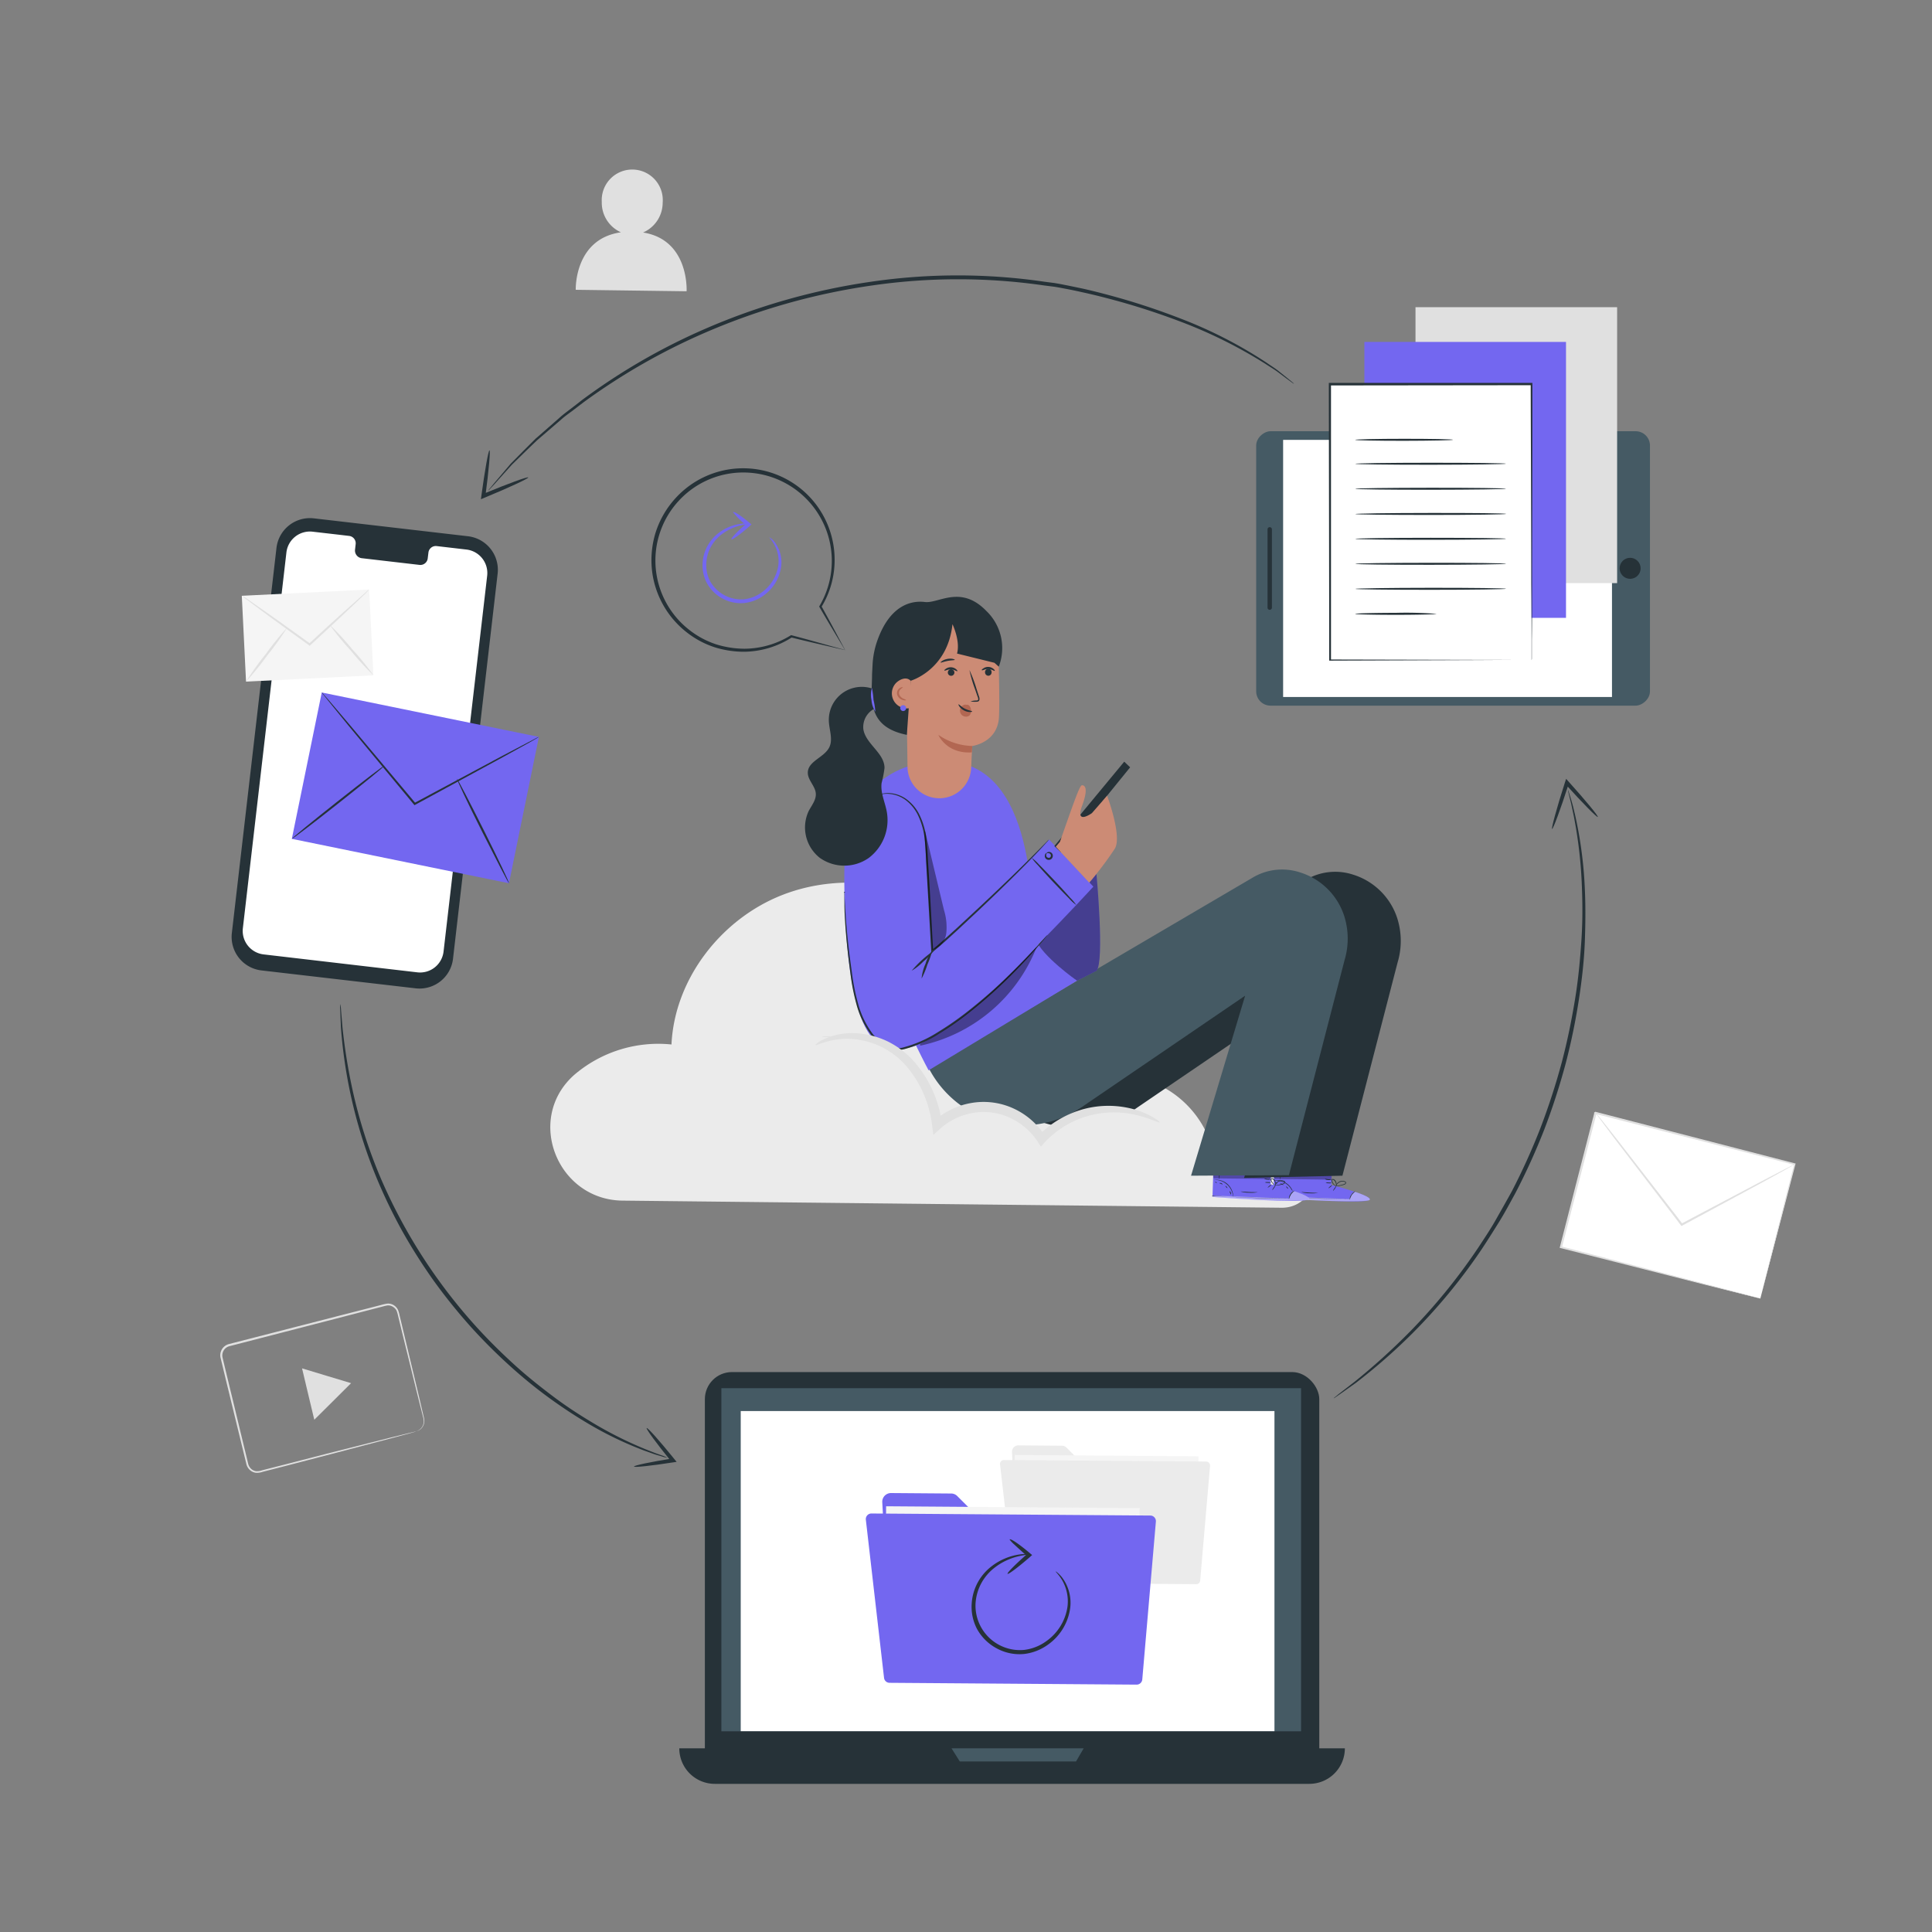 <svg xmlns="http://www.w3.org/2000/svg" viewBox="0 0 500 500"><rect x="0" y="0" width="500" height="500" fill="#808080" stroke="none"/><g id="freepik--background-complete--inject-36"><rect x="416.26" y="285.35" width="35.94" height="53.33" transform="translate(23.79 654.72) rotate(-75.56)" style="fill:#fff"></rect><path d="M455.57,336.07s0-.23.14-.65l.46-1.86,1.75-7c1.54-6.06,3.73-14.75,6.41-25.32l.15.25-51.65-13.24.31-.19h0v.13l0,.15-.08.29-.15.58-.29,1.15-.6,2.31q-.58,2.3-1.17,4.56-1.17,4.52-2.3,8.9c-1.5,5.82-3,11.42-4.32,16.72l-.17-.29,37.13,9.68L451.75,335l2.83.76.73.2.26.08-.24-.05-.71-.17-2.8-.69-10.61-2.66L403.87,323l-.23-.06.06-.23c1.36-5.3,2.79-10.9,4.29-16.73q1.13-4.37,2.29-8.9c.38-1.51.78-3,1.17-4.56.2-.77.39-1.54.59-2.31l.3-1.15.15-.58.07-.29,0-.15,0-.07v-.06h0l.32-.19,51.62,13.35.21.05-.06.2c-2.77,10.61-5.05,19.31-6.65,25.4l-1.84,7c-.21.78-.38,1.38-.49,1.81Z" style="fill:#e0e0e0"></path><path d="M464.53,301.26a2.64,2.64,0,0,1-.56.36l-1.67.95L456.09,306l-20.74,11.19-.19.1-.14-.17-1-1.33-15-19.6c-1.88-2.48-3.41-4.51-4.5-6-.5-.68-.9-1.23-1.21-1.64a4,4,0,0,1-.39-.6,4.89,4.89,0,0,1,.48.53c.32.41.75.93,1.28,1.58l4.63,5.88,15.13,19.5,1,1.33-.33-.07,20.81-11,6.28-3.27,1.72-.87A3.93,3.93,0,0,1,464.53,301.26Z" style="fill:#e0e0e0"></path><path d="M107.75,370.42a3,3,0,0,0,1.29-.87,2.75,2.75,0,0,0,.63-1.74,4.53,4.53,0,0,0-.21-1.19c-.1-.43-.22-.89-.34-1.37-1-3.88-2.34-9.46-4.05-16.34-.42-1.72-.87-3.53-1.33-5.42l-.7-2.88a9.81,9.81,0,0,0-.41-1.42,2.57,2.57,0,0,0-.95-1,2.4,2.4,0,0,0-1.38-.35,14.52,14.52,0,0,0-1.53.36l-3.18.82-6.65,1.73-29.6,7.65a2.48,2.48,0,0,0-1.77,2.82c.31,1.29.61,2.58.92,3.86q.93,3.85,1.84,7.58c1.2,5,2.35,9.77,3.46,14.34l.41,1.7a2.59,2.59,0,0,0,.74,1.38,2.33,2.33,0,0,0,1.37.66,4.21,4.21,0,0,0,1.57-.24l6.28-1.6L85.42,376l16.33-4.12,4.44-1.09,1.16-.27.4-.08-.39.13-1.14.32-4.42,1.19-16.28,4.28-11.25,2.93L68,380.9a4.45,4.45,0,0,1-1.74.26,2.83,2.83,0,0,1-1.65-.78,3.09,3.09,0,0,1-.88-1.61c-.13-.56-.27-1.13-.41-1.7-1.11-4.57-2.28-9.36-3.49-14.33-.6-2.48-1.22-5-1.84-7.58-.31-1.29-.62-2.59-.94-3.9a3,3,0,0,1,2.16-3.41l29.61-7.61,6.65-1.7,3.19-.82a11.16,11.16,0,0,1,1.61-.35,2.74,2.74,0,0,1,1.63.41A2.93,2.93,0,0,1,103,339a8.34,8.34,0,0,1,.43,1.5c.24,1,.47,1.95.69,2.89.45,1.89.89,3.7,1.3,5.43,1.64,6.89,3,12.48,3.89,16.38l.32,1.37a4.55,4.55,0,0,1,.19,1.23,2.9,2.9,0,0,1-.71,1.81,2.6,2.6,0,0,1-1,.69A1.46,1.46,0,0,1,107.75,370.42Z" style="fill:#e0e0e0"></path><polygon points="84.51 356.05 90.86 357.96 86.1 362.7 81.34 367.43 79.75 360.78 78.17 354.13 84.51 356.05" style="fill:#e0e0e0"></polygon><path d="M166.43,60.17a8.42,8.42,0,0,0,5.07-7.74,7.9,7.9,0,1,0-15.76-.2,8.39,8.39,0,0,0,4.95,7.89C148.55,61.84,149,75,149,75l28.69.38S178.44,62.08,166.43,60.17Z" style="fill:#e0e0e0"></path></g><g id="freepik--device-3--inject-36"><rect x="340.55" y="96.15" width="71.02" height="101.91" rx="3.71" transform="translate(228.95 523.17) rotate(-90)" style="fill:#455a64"></rect><rect x="341.36" y="104.55" width="66.54" height="85.11" transform="translate(227.52 521.74) rotate(-90)" style="fill:#fff"></rect><circle cx="421.9" cy="147.11" r="2.72" transform="translate(125.5 481.45) rotate(-67.67)" style="fill:#263238"></circle><path d="M329.17,137v20.26a.57.57,0,0,1-.57.56h0a.56.56,0,0,1-.56-.56V137a.56.56,0,0,1,.56-.57h0A.57.57,0,0,1,329.17,137Z" style="fill:#263238"></path><rect x="366.33" y="79.5" width="52.18" height="71.41" style="fill:#e0e0e0"></rect><rect x="353.1" y="88.49" width="52.18" height="71.41" style="fill:#7367F0"></rect><rect x="344.16" y="99.46" width="52.18" height="71.41" style="fill:#fff"></rect><path d="M396.37,170.85s0-.12,0-.35,0-.58,0-1l0-3.91c0-3.41,0-8.38-.07-14.66,0-12.57-.09-30.39-.16-51.48l.24.24-52.18.06h0l.26-.26v71.41l-.21-.22,37.89.09,10.55,0,2.77,0c.64,0,1,0,1,0l-.92,0-2.74,0-10.5.06-38,.14H344v-.21c0-20-.07-44.74-.1-71.41v-.26h.26l52.18,0h.24v.24c0,21.15-.06,39-.08,51.63,0,6.26,0,11.21-.06,14.61,0,1.68,0,3,0,3.86,0,.42,0,.75,0,1A2,2,0,0,1,396.37,170.85Z" style="fill:#263238"></path><path d="M376.06,113.81c0,.14-5.68.26-12.68.27s-12.68-.11-12.68-.25,5.68-.27,12.68-.27S376.06,113.66,376.06,113.81Z" style="fill:#263238"></path><path d="M389.78,120c0,.15-8.75.27-19.54.28s-19.53-.11-19.53-.25,8.74-.27,19.53-.27S389.78,119.86,389.78,120Z" style="fill:#263238"></path><path d="M389.78,126.48c0,.14-8.74.26-19.53.27s-19.54-.1-19.54-.25,8.75-.26,19.54-.27S389.78,126.33,389.78,126.48Z" style="fill:#263238"></path><path d="M389.79,133c0,.14-8.75.27-19.54.27s-19.53-.1-19.53-.24,8.74-.27,19.53-.28S389.79,132.81,389.79,133Z" style="fill:#263238"></path><path d="M389.79,139.42c0,.15-8.74.27-19.53.28s-19.54-.11-19.54-.25,8.75-.27,19.54-.27S389.79,139.28,389.79,139.42Z" style="fill:#263238"></path><path d="M389.8,145.9c0,.14-8.75.26-19.54.27s-19.53-.1-19.53-.25,8.74-.26,19.53-.27S389.8,145.75,389.8,145.9Z" style="fill:#263238"></path><path d="M389.8,152.37c0,.14-8.74.27-19.53.27s-19.54-.1-19.54-.24,8.75-.27,19.54-.28S389.8,152.23,389.8,152.37Z" style="fill:#263238"></path><path d="M371.74,158.86c0,.14-4.7.26-10.5.26s-10.51-.11-10.51-.25,4.71-.26,10.51-.27A104.07,104.07,0,0,1,371.74,158.86Z" style="fill:#263238"></path></g><g id="freepik--device-2--inject-36"><rect x="182.42" y="355.09" width="159.01" height="105.15" rx="7.01" style="fill:#263238"></rect><path d="M338.85,461.66H185a9.19,9.19,0,0,1-9.2-9.2H348.05A9.2,9.2,0,0,1,338.85,461.66Z" style="fill:#263238"></path><rect x="186.69" y="359.26" width="150.03" height="88.8" style="fill:#455a64"></rect><polygon points="246.25 452.46 248.39 455.86 278.48 455.86 280.46 452.46 246.25 452.46" style="fill:#455a64"></polygon><rect x="191.7" y="365.18" width="138.13" height="82.85" style="fill:#fff"></rect><path d="M261.9,375.78,263.22,400a1.62,1.62,0,0,0,1.62,1.54l43.5.32A1.62,1.62,0,0,0,310,400.2l.14-18.82a1.63,1.63,0,0,0-1.63-1.64l-26.75,0a1.71,1.71,0,0,1-1.16-.48L276,374.62a1.65,1.65,0,0,0-1.15-.47l-11.28-.09A1.64,1.64,0,0,0,261.9,375.78Z" style="fill:#ebebeb"></path><rect x="262.52" y="376.72" width="47.54" height="28.41" transform="translate(2.87 -2.09) rotate(0.42)" style="fill:#f5f5f5"></rect><path d="M258.82,379.07l3.41,29.65a1,1,0,0,0,1,.92l46.32.34a1,1,0,0,0,1.06-1l2.55-29.6a1.06,1.06,0,0,0-1-1.14l-52.29-.38A1,1,0,0,0,258.82,379.07Z" style="fill:#ebebeb"></path><path d="M228.33,388.77l1.82,33.37a2.25,2.25,0,0,0,2.23,2.13l60.05.44a2.25,2.25,0,0,0,2.27-2.23l.19-26a2.25,2.25,0,0,0-2.25-2.27l-36.93,0a2.25,2.25,0,0,1-1.59-.66l-6.38-6.37a2.2,2.2,0,0,0-1.57-.66l-15.57-.12A2.26,2.26,0,0,0,228.33,388.77Z" style="fill:#7367F0"></path><rect x="229.18" y="390.06" width="65.62" height="39.21" transform="translate(3.01 -1.91) rotate(0.42)" style="fill:#f5f5f5"></rect><path d="M224.08,393.3l4.71,40.93a1.44,1.44,0,0,0,1.43,1.28l63.94.47a1.46,1.46,0,0,0,1.46-1.33l3.52-40.86a1.45,1.45,0,0,0-1.44-1.57l-72.17-.53A1.45,1.45,0,0,0,224.08,393.3Z" style="fill:#7367F0"></path><path d="M273.2,406.67s.23.11.58.42a8.14,8.14,0,0,1,1.37,1.55,10.92,10.92,0,0,1,1.84,7.3,13.83,13.83,0,0,1-5.63,9.59,13.16,13.16,0,0,1-6.25,2.51,12.3,12.3,0,0,1-7.1-1.41,12.52,12.52,0,0,1-5.16-5.06,12.24,12.24,0,0,1-1.37-6.6,13.09,13.09,0,0,1,1.78-5.82,13.31,13.31,0,0,1,3.54-3.93,15.37,15.37,0,0,1,7-2.92,12.56,12.56,0,0,1,2.05-.15c.47,0,.71,0,.71.08s-1,.1-2.69.47a16,16,0,0,0-6.58,3.1,12.86,12.86,0,0,0-3.24,3.78,12.52,12.52,0,0,0-1.58,5.44A11.51,11.51,0,0,0,265,427a12.16,12.16,0,0,0,5.79-2.27,13.22,13.22,0,0,0,5.47-8.9,10.93,10.93,0,0,0-1.45-7C273.9,407.37,273.13,406.74,273.2,406.67Z" style="fill:#263238"></path><path d="M261.28,398.42c.21-.38,2.63,1.31,5.38,3.64l.46.38-.45.4-.34.3c-2.89,2.51-5.38,4.37-5.57,4.16s2-2.43,4.88-4.95l.34-.29v.79c-1.37-1.18-2.57-2.27-3.42-3.07A8,8,0,0,1,261.28,398.42Z" style="fill:#263238"></path></g><g id="freepik--device-1--inject-36"><path d="M107.58,255.78l-39.87-4.63A8.73,8.73,0,0,1,60,241.49l11.55-99.68a8.72,8.72,0,0,1,9.69-7.66l39.87,4.63a8.74,8.74,0,0,1,7.68,9.67l-11.55,99.68A8.72,8.72,0,0,1,107.58,255.78Z" style="fill:#263238"></path><path d="M120.7,142.22l-7.73-.9a1.92,1.92,0,0,0-2.1,1.74l-.17,1.4a1.92,1.92,0,0,1-2.1,1.74l-15.07-1.75a2,2,0,0,1-1.65-2.18l.16-1.4a1.92,1.92,0,0,0-1.65-2.17l-2.71-.32-6.77-.78A6.12,6.12,0,0,0,74.12,143L62.85,240.25A6.12,6.12,0,0,0,68.23,247L108,251.64a6.12,6.12,0,0,0,6.79-5.36L126.08,149A6.12,6.12,0,0,0,120.7,142.22Z" style="fill:#fff"></path><rect x="63.11" y="153.36" width="33" height="22.24" transform="translate(-8 4.12) rotate(-2.82)" style="fill:#f5f5f5"></rect><path d="M95.54,152.56a11.33,11.33,0,0,1-1.14,1.2l-3.25,3.11c-2.76,2.61-6.59,6.19-10.87,10.14l-.15.15L80,167l-.25-.17c-4.77-3.44-9.07-6.58-12.17-8.87l-3.66-2.74a10.62,10.62,0,0,1-1.3-1.06,10.06,10.06,0,0,1,1.42.89l3.75,2.61c3.16,2.21,7.49,5.3,12.27,8.75l.24.17-.33,0c4.27-3.95,8.15-7.49,11-10l3.36-3A10.36,10.36,0,0,1,95.54,152.56Z" style="fill:#e0e0e0"></path><path d="M63.68,176.4a72.44,72.44,0,0,1,5.11-7.14,74.55,74.55,0,0,1,5.52-6.82,73.84,73.84,0,0,1-5.11,7.14A76.28,76.28,0,0,1,63.68,176.4Z" style="fill:#e0e0e0"></path><path d="M85.26,161.62A72.59,72.59,0,0,1,91.14,168a71.29,71.29,0,0,1,5.49,6.75,74.31,74.31,0,0,1-5.88-6.41A72.8,72.8,0,0,1,85.26,161.62Z" style="fill:#e0e0e0"></path><rect x="88.17" y="175.22" width="38.66" height="57.36" transform="translate(-113.81 268.36) rotate(-78.44)" style="fill:#7367F0"></rect><path d="M139.47,190.71a4.51,4.51,0,0,1-.63.39L137,192.16l-6.84,3.78-22.71,12.34-.18.1-.14-.16-.33-.4L90.08,187.66l-5-6.15-1.35-1.68a3.87,3.87,0,0,1-.44-.62,4.09,4.09,0,0,1,.52.55l1.42,1.62c1.26,1.47,3,3.53,5.15,6.05l16.84,20.06.33.4-.32-.07L130,195.62,136.9,192l1.89-1A3.8,3.8,0,0,1,139.47,190.71Z" style="fill:#263238"></path><path d="M75.53,217.09c-.09-.11,5.19-4.44,11.8-9.66s12-9.37,12.14-9.26-5.2,4.44-11.81,9.67S75.61,217.21,75.53,217.09Z" style="fill:#263238"></path><path d="M118.24,201.52c.13-.07,3.26,5.94,7,13.41s6.63,13.59,6.5,13.66-3.25-6-7-13.42S118.12,201.58,118.24,201.52Z" style="fill:#263238"></path></g><g id="freepik--Character--inject-36"><path d="M331.63,312.56c9,.1,11.77-12.33,3.5-15.9l-.2-.08a22.85,22.85,0,0,0-20.85,1.82A26.25,26.25,0,0,0,275,281.94c-1.63-16.94-10.22-33.33-24-43.36s-32.56-13.16-48.43-7-28,21.74-28.79,38.73A33.44,33.44,0,0,0,148.82,278c-.22.18-.43.37-.65.58-12.15,11.44-3.74,32,13,32.14Z" style="fill:#ebebeb"></path><path d="M213.93,268.38a4,4,0,0,1-1.3-.11,8.5,8.5,0,0,1,2.6,0A4,4,0,0,1,213.93,268.38Z" style="fill:#e0e0e0"></path><path d="M344.56,306.66l.17-7.93-14.84-.43-.38,11.6.91.08c4.09.35,20.82,1.47,23.59.72C357.09,309.86,344.56,306.66,344.56,306.66Z" style="fill:#7367F0"></path><g style="opacity:0.4"><path d="M350.67,308.44s4.39,1.4,3.81,2.11-17.52.22-25-.65l0-.33,19.76.74S349.81,308.45,350.67,308.44Z" style="fill:#fff"></path></g><path d="M329.31,309.55l.25,0,.73.06,2.7.2c2.27.14,5.42.31,8.9.41s6.63.13,8.92.12l2.7,0,.73,0,.26,0-.26,0h-.73l-2.7,0c-2.28,0-5.43-.06-8.91-.17s-6.63-.24-8.91-.36l-2.69-.14-.74,0Z" style="fill:#263238"></path><path d="M349.29,310.54a6.61,6.61,0,0,1,.55-1.27,5.67,5.67,0,0,1,1-1,1.92,1.92,0,0,0-1.1.9A2,2,0,0,0,349.29,310.54Z" style="fill:#263238"></path><path d="M345,308.19s.26-.22.48-.55.38-.63.34-.66-.26.22-.49.56S344.94,308.17,345,308.19Z" style="fill:#263238"></path><path d="M343.8,307.52s.27-.11.53-.33.45-.43.42-.47-.27.11-.54.33S343.76,307.49,343.8,307.52Z" style="fill:#263238"></path><path d="M343.08,306.1a1.75,1.75,0,0,0,.77.12,1.68,1.68,0,0,0,.78-.06,1.84,1.84,0,0,0-.77-.12A1.68,1.68,0,0,0,343.08,306.1Z" style="fill:#263238"></path><path d="M342.84,305.1a1.49,1.49,0,0,0,.86.28,1.65,1.65,0,0,0,.9-.09,4.61,4.61,0,0,0-.88-.09A4.66,4.66,0,0,0,342.84,305.1Z" style="fill:#263238"></path><path d="M345.52,306.91a2.69,2.69,0,0,0,1,0,5.78,5.78,0,0,0,1-.2,2.89,2.89,0,0,0,.59-.22.54.54,0,0,0,.24-.29.4.4,0,0,0-.13-.39,1.75,1.75,0,0,0-2.18.45,1.59,1.59,0,0,0-.33.63.57.57,0,0,0,0,.26,2.41,2.41,0,0,1,.45-.8,1.81,1.81,0,0,1,.83-.51,1.51,1.51,0,0,1,1.14.11c.15.12.08.29-.09.39a2.52,2.52,0,0,1-.54.21,5.74,5.74,0,0,1-1,.23C345.88,306.89,345.52,306.88,345.52,306.91Z" style="fill:#263238"></path><path d="M345.77,307a1,1,0,0,0,.13-.66,1.71,1.71,0,0,0-.24-.71,1,1,0,0,0-.78-.51.39.39,0,0,0-.31.44,1,1,0,0,0,.15.43,2.91,2.91,0,0,0,.43.59,1.33,1.33,0,0,0,.54.4s-.19-.18-.44-.49a3.07,3.07,0,0,1-.39-.58c-.12-.21-.2-.57,0-.61s.48.23.62.43a1.59,1.59,0,0,1,.25.62A5.62,5.62,0,0,1,345.77,307Z" style="fill:#263238"></path><path d="M329.73,305.5s.42,0,1.09.07a4.62,4.62,0,0,1,3.8,3.21,10.79,10.79,0,0,1,.25,1.07.89.89,0,0,0,0-.3,4.15,4.15,0,0,0-.14-.81,4.53,4.53,0,0,0-1.44-2.25,4.6,4.6,0,0,0-2.46-1.05,4.4,4.4,0,0,0-.82,0A.8.8,0,0,0,329.73,305.5Z" style="fill:#263238"></path><path d="M331.45,299.36a25.69,25.69,0,0,0-.22,3.05,26.27,26.27,0,0,0,0,3,25.15,25.15,0,0,0,.22-3A26.46,26.46,0,0,0,331.45,299.36Z" style="fill:#263238"></path><path d="M336.8,308.54a8,8,0,0,0,2.16.28,8.23,8.23,0,0,0,2.18-.11s-1,0-2.17-.07S336.81,308.49,336.8,308.54Z" style="fill:#263238"></path><path d="M333.89,308.45s.08.21.17.44.14.42.19.42.08-.23,0-.49S333.93,308.42,333.89,308.45Z" style="fill:#263238"></path><path d="M332.84,307.06s.05.19.2.35.3.26.34.23-.06-.19-.21-.36S332.87,307,332.84,307.06Z" style="fill:#263238"></path><path d="M331.29,306.39c0,.05.2.05.42.13s.37.21.41.18-.08-.25-.35-.34S331.27,306.34,331.29,306.39Z" style="fill:#263238"></path><path d="M330.18,306.06c0,.05.06.12.18.18s.24.05.26,0-.07-.13-.19-.18S330.2,306,330.18,306.06Z" style="fill:#263238"></path><polygon points="329.76 305.1 344.6 305.29 344.63 303.5 329.67 304.16 329.76 305.1" style="opacity:0.3"></polygon><path d="M328.84,306.5l.18-7.92-14.85-.43-.38,11.59.92.09c4.09.34,20.82,1.46,23.58.71C341.37,309.7,328.84,306.5,328.84,306.5Z" style="fill:#7367F0"></path><g style="opacity:0.4"><path d="M335,308.29s4.38,1.4,3.81,2.11-17.52.22-25-.66l0-.33,19.77.75S334.09,308.3,335,308.29Z" style="fill:#fff"></path></g><path d="M313.59,309.4l.26,0,.73.07,2.69.19c2.28.15,5.43.31,8.91.42s6.63.13,8.91.12l2.7,0,.74,0a.67.67,0,0,0,.25,0h-.25l-.74,0-2.7,0c-2.28,0-5.43-.07-8.91-.17s-6.62-.25-8.9-.36l-2.7-.14-.73,0Z" style="fill:#263238"></path><path d="M333.58,310.39a6.19,6.19,0,0,1,.54-1.27,6.46,6.46,0,0,1,.95-1,2.05,2.05,0,0,0-1.1.91A2,2,0,0,0,333.58,310.39Z" style="fill:#263238"></path><path d="M329.26,308c.05,0,.26-.22.49-.56s.38-.62.34-.65-.26.22-.49.55S329.22,308,329.26,308Z" style="fill:#263238"></path><path d="M328.08,307.37s.27-.11.53-.33.45-.44.42-.48-.27.12-.53.34S328.05,307.33,328.08,307.37Z" style="fill:#263238"></path><path d="M327.36,306a1.84,1.84,0,0,0,.77.12,1.86,1.86,0,0,0,.78-.06,1.59,1.59,0,0,0-.77-.12A1.68,1.68,0,0,0,327.36,306Z" style="fill:#263238"></path><path d="M327.13,305a1.53,1.53,0,0,0,.86.28,1.46,1.46,0,0,0,.89-.1,5,5,0,0,0-.87-.08A4.66,4.66,0,0,0,327.13,305Z" style="fill:#263238"></path><path d="M329.81,306.76a2.55,2.55,0,0,0,.95,0,4.85,4.85,0,0,0,1-.19,2.56,2.56,0,0,0,.59-.23.53.53,0,0,0,.25-.28.38.38,0,0,0-.14-.39,1.76,1.76,0,0,0-2.18.45,1.83,1.83,0,0,0-.33.63.53.53,0,0,0,0,.25,3.22,3.22,0,0,1,.46-.8,1.67,1.67,0,0,1,.83-.5,1.47,1.47,0,0,1,1.14.11c.14.11.08.29-.09.39a3.29,3.29,0,0,1-.55.21,8.38,8.38,0,0,1-1,.23C330.17,306.74,329.81,306.73,329.81,306.76Z" style="fill:#263238"></path><path d="M330.05,306.81s.16-.22.13-.65a1.62,1.62,0,0,0-.24-.71,1,1,0,0,0-.78-.51.38.38,0,0,0-.31.43,1.21,1.21,0,0,0,.15.43,2.66,2.66,0,0,0,.44.59,1.45,1.45,0,0,0,.53.41s-.18-.18-.44-.49a3.64,3.64,0,0,1-.38-.58c-.12-.21-.2-.57,0-.61s.47.23.61.42a1.66,1.66,0,0,1,.26.63A3,3,0,0,1,330.05,306.81Z" style="fill:#263238"></path><path d="M314,305.34s.43,0,1.1.07a4.68,4.68,0,0,1,3.8,3.22c.2.64.21,1.07.25,1.07a.93.93,0,0,0,0-.3,3.92,3.92,0,0,0-.14-.81,4.67,4.67,0,0,0-1.44-2.26,4.57,4.57,0,0,0-2.46-1,3.79,3.79,0,0,0-.82,0Z" style="fill:#263238"></path><path d="M315.73,299.21a26.88,26.88,0,0,0-.21,3.05,23.85,23.85,0,0,0,0,3.05,28.2,28.2,0,0,0,.22-3.05A24.88,24.88,0,0,0,315.73,299.21Z" style="fill:#263238"></path><path d="M321.09,308.39a8.93,8.93,0,0,0,2.16.28,8.77,8.77,0,0,0,2.18-.11c0-.06-1,0-2.17-.07S321.1,308.34,321.09,308.39Z" style="fill:#263238"></path><path d="M318.18,308.3s.07.21.16.43.15.43.2.42.08-.23,0-.49S318.21,308.26,318.18,308.3Z" style="fill:#263238"></path><path d="M317.12,306.9s.06.19.21.35.3.27.33.23-.05-.19-.2-.35S317.16,306.87,317.12,306.9Z" style="fill:#263238"></path><path d="M315.57,306.23s.21.06.42.14.37.2.41.17-.08-.24-.34-.34S315.56,306.19,315.57,306.23Z" style="fill:#263238"></path><path d="M314.46,305.91s.07.12.19.17.23.06.25,0-.06-.12-.18-.17S314.48,305.86,314.46,305.91Z" style="fill:#263238"></path><polygon points="314.05 304.95 328.88 305.13 328.91 303.35 313.95 304 314.05 304.95" style="opacity:0.3"></polygon><path d="M254,277,338,227.67a14.91,14.91,0,0,1,12.16-1.32h0a17.45,17.45,0,0,1,11.41,11.17,19.41,19.41,0,0,1,.12,11.59l-14.27,55.16-25.46.58,14-46.58L294.3,286.65A27.32,27.32,0,0,1,254,277Z" style="fill:#263238"></path><path d="M240.32,276.37l83.95-49.29a14.87,14.87,0,0,1,12.16-1.31h0a17.43,17.43,0,0,1,11.41,11.16,19.41,19.41,0,0,1,.12,11.59l-14.39,55.61-25.33.14,14-46.59-41.61,28.38a27.31,27.31,0,0,1-40.3-9.69Z" style="fill:#455a64"></path><path d="M283.76,226.17s2.14,22.87,0,25.06l-5.05,2.6-11.31-7.66Z" style="fill:#7367F0"></path><path d="M283.76,226.17s2.14,22.87,0,25.06l-5.05,2.6-11.31-7.66Z" style="opacity:0.4"></path><path d="M246.48,197.12c3.2-.48-24.36-3.23-25.29,19.79S240.32,277,240.32,277l38.39-23.2S269.5,247.33,268,243C266.61,238.82,269.2,199.67,246.48,197.12Z" style="fill:#7367F0"></path><path d="M228.58,201.66c-1.17.29-10,8.22-10.07,24.05-.09,12.58.88,40.51,9.47,44.66,3.89,1.88,8.59,1.22,13.72-2.1,14.45-9.34,41.26-38.81,41.26-38.81l-11.46-12.2s-29.75,30.26-31,29.15c-1.91-1.67-1.62-17.39-3.24-31.68C236.08,204.58,235.85,199.85,228.58,201.66Z" style="fill:#7367F0"></path><path d="M271.08,242s0,.08-.14.21l-.45.56c-.4.5-1,1.22-1.8,2.13-1.59,1.83-3.94,4.43-7,7.49a124.56,124.56,0,0,1-11.38,10.07,78.61,78.61,0,0,1-7.39,5.12,31.59,31.59,0,0,1-8.84,3.93,8.81,8.81,0,0,1-2.51.23,4.59,4.59,0,0,1-1.26-.23,7.32,7.32,0,0,1-1.14-.51,11.79,11.79,0,0,1-3.67-3.11,23.18,23.18,0,0,1-3.89-8.12,54.73,54.73,0,0,1-1.54-8c-.34-2.52-.62-4.87-.84-7-.45-4.31-.64-7.81-.7-10.23,0-1.21,0-2.15,0-2.78,0-.29,0-.53,0-.73a.12.12,0,1,1,.06,0l0,.73c0,.67.07,1.6.13,2.78.12,2.41.36,5.9.85,10.19.25,2.14.55,4.49.91,7a55.64,55.64,0,0,0,1.57,7.92,22.93,22.93,0,0,0,3.82,7.94c1.88,2.32,4.83,4.46,8.08,3.43a31.66,31.66,0,0,0,8.69-3.85,79,79,0,0,0,7.35-5.07,130.17,130.17,0,0,0,11.42-10c3.09-3,5.48-5.57,7.11-7.36l1.87-2.06.49-.53Z" style="fill:#263238"></path><path d="M271.5,217.26a5.45,5.45,0,0,1-.54.64c-.37.41-.9,1-1.62,1.78-1.43,1.53-3.54,3.71-6.21,6.37s-5.9,5.8-9.55,9.25l-5.77,5.4c-2.05,1.85-4.1,3.79-6.42,5.66l-.38.31,0-.51c-.07-1.11-.14-2.29-.21-3.49-.35-6.25-.7-12.21-1-17.63-.18-2.71-.21-5.29-.48-7.67a18.87,18.87,0,0,0-1.74-6.38,10.75,10.75,0,0,0-3.47-4.13,8.35,8.35,0,0,0-3.83-1.39,6.8,6.8,0,0,0-2.59.22c-.58.16-.86.31-.87.28a3.27,3.27,0,0,1,.84-.38,6.76,6.76,0,0,1,2.63-.33,8.51,8.51,0,0,1,4,1.36,10.92,10.92,0,0,1,3.64,4.2,19,19,0,0,1,1.84,6.5c.29,2.41.34,5,.53,7.7.33,5.42.68,11.37,1,17.63.07,1.19.14,2.38.21,3.49l-.41-.2c2.24-1.81,4.34-3.78,6.38-5.61l5.79-5.37c3.67-3.43,6.92-6.54,9.62-9.16s4.85-4.77,6.32-6.26l1.69-1.71A4.35,4.35,0,0,1,271.5,217.26Z" style="fill:#263238"></path><path d="M278.54,234.22a11,11,0,0,1-1.83-1.67c-1.08-1.08-2.54-2.59-4.14-4.28s-3-3.25-4-4.39A13.08,13.08,0,0,1,267,222a11.52,11.52,0,0,1,1.83,1.67c1.07,1.07,2.54,2.59,4.13,4.28s3,3.24,4,4.39A11.94,11.94,0,0,1,278.54,234.22Z" style="fill:#263238"></path><path d="M238.51,253.25a11.58,11.58,0,0,1,1-3.79,11,11,0,0,1,1.76-3.48,22.35,22.35,0,0,1-1.27,3.67A21.28,21.28,0,0,1,238.51,253.25Z" style="fill:#263238"></path><path d="M235.94,251.23A28.74,28.74,0,0,1,241.7,246,15.45,15.45,0,0,1,239,248.8,14.81,14.81,0,0,1,235.94,251.23Z" style="fill:#263238"></path><path d="M270.88,220.77c.05.06-.17.28-.12.67a.58.58,0,0,0,.32.47.65.65,0,0,0,.67,0,.67.67,0,0,0,.2-.64.57.57,0,0,0-.39-.42c-.36-.14-.63,0-.67-.05s.18-.39.76-.31a1,1,0,0,1,.76.64,1.1,1.1,0,0,1-.34,1.19,1.09,1.09,0,0,1-1.23.05,1,1,0,0,1-.45-.89C270.46,220.85,270.86,220.71,270.88,220.77Z" style="fill:#263238"></path><g style="opacity:0.4"><path d="M238.15,270.62A41.63,41.63,0,0,0,268.32,245c-9.11,9.53-18.47,19.25-30.23,25.21"></path></g><g style="opacity:0.4"><path d="M239.42,215.12q2.43,10.19,4.87,20.36a15.11,15.11,0,0,1,.61,6,5.18,5.18,0,0,1-3.67,4.37l-2-30.53"></path></g><path d="M227,178.74a8.53,8.53,0,0,0-12.49,8c.12,2.25,1.1,4.64.1,6.67-1.29,2.62-5.44,3.54-5.55,6.46-.07,2,1.93,3.52,2.07,5.49.12,1.67-1.09,3.09-1.86,4.57a10,10,0,0,0,2.92,12.1,11,11,0,0,0,12.65,0,12.26,12.26,0,0,0,4.65-12c-.46-2.48-1.66-4.89-1.33-7.39a29.32,29.32,0,0,0,.75-3.89c0-3.84-4.75-6.13-5.46-9.91a5.33,5.33,0,0,1,5.71-6" style="fill:#263238"></path><path d="M251.34,198.71c.12-3,.28-5.65.28-5.65s6.63-.84,6.92-7.61-.39-22.35-.39-22.35L246,157.24,234.42,168l.45,30.89a8.25,8.25,0,0,0,8.61,7.69h0A8.25,8.25,0,0,0,251.34,198.71Z" style="fill:#cc8b75"></path><path d="M247,174.05a.85.85,0,1,1-.86-.85A.86.86,0,0,1,247,174.05Z" style="fill:#263238"></path><path d="M247.76,173.7c-.1.12-.74-.41-1.64-.45s-1.59.43-1.68.3.06-.26.35-.47a2.11,2.11,0,0,1,1.35-.39,2.14,2.14,0,0,1,1.31.51C247.72,173.44,247.82,173.65,247.76,173.7Z" style="fill:#263238"></path><path d="M251.18,181.52a5.23,5.23,0,0,1,1.48-.23c.23,0,.45-.06.49-.22a1.34,1.34,0,0,0-.14-.75l-.66-1.92a33.3,33.3,0,0,1-1.46-5,35.71,35.71,0,0,1,1.83,4.88l.63,1.93a1.54,1.54,0,0,1,.1,1,.53.53,0,0,1-.38.35,1.51,1.51,0,0,1-.4.05A6,6,0,0,1,251.18,181.52Z" style="fill:#263238"></path><path d="M251.62,193.06a16.11,16.11,0,0,1-8.78-2.88s2.07,4.94,8.67,4.54Z" style="fill:#b26752"></path><path d="M225.69,174.49h0c0,5.86-1.7,13.55,9,15.69l1-14s9.55-2.76,10.8-14.6l.06.06c.67,1.53,1.85,4.82,1.13,7.5l9.68,2.39,1.12,1a13.32,13.32,0,0,0-3.21-14.41c-6.65-6.86-12.33-1.89-15.9-2.32-2.17-.26-8.8-.45-12.47,10.43a22,22,0,0,0-1.08,5.74Z" style="fill:#263238"></path><path d="M235.71,176.22c-1.23-1.35-3.15-.19-3.87.59a3.89,3.89,0,0,0,3.87,6.39" style="fill:#cc8b75"></path><path d="M234.48,181.17c0,.07-.3.14-.79,0a2.06,2.06,0,0,1-1.46-1.28,1.52,1.52,0,0,1,.05-1.15,1.57,1.57,0,0,1,.6-.68c.44-.28.77-.24.78-.18s-.25.18-.55.47a1.29,1.29,0,0,0-.39,1.37,2,2,0,0,0,1.1,1.1C234.21,181,234.49,181.1,234.48,181.17Z" style="fill:#b26752"></path><path d="M233.6,182.51a.76.76,0,1,0,.29,0" style="fill:#7367F0"></path><path d="M226.54,184.19a6.55,6.55,0,0,1-1-3,6.4,6.4,0,0,1,.11-3.16,20.87,20.87,0,0,1,.41,3.09A18.79,18.79,0,0,1,226.54,184.19Z" style="fill:#7367F0"></path><polygon points="272.86 218.97 290.95 197.12 292.48 198.58 274.6 220.6 272.86 218.97" style="fill:#263238"></polygon><path d="M274.31,217.85s2.84-8.09,3.48-9.81,1.73-4.73,2.17-4.8,2,.14.09,5.28,2.54,1.91,2.54,1.91l3.93-4.5s3.94,10.5,2,13.69a84.53,84.53,0,0,1-6.64,8.79l-8.65-9.27Z" style="fill:#cc8b75"></path><path d="M249.91,182.33a1.64,1.64,0,0,0-1.32.87,1.6,1.6,0,0,0,.1,1.57,1.58,1.58,0,0,0,1.41.7,1.31,1.31,0,0,0,.87-.38,1.75,1.75,0,0,0,.3-1.56,1.72,1.72,0,0,0-.42-.89.82.82,0,0,0-.9-.2" style="fill:#b26752"></path><path d="M251.62,184.12c0,.14-1,.34-2.12-.24s-1.56-1.54-1.43-1.6.69.65,1.67,1.14S251.62,184,251.62,184.12Z" style="fill:#263238"></path><path d="M256.62,174a.85.85,0,0,1-.83.88.86.86,0,0,1-.86-.85.85.85,0,1,1,1.69,0Z" style="fill:#263238"></path><path d="M257.44,173.61c-.11.12-.74-.41-1.65-.45s-1.58.43-1.68.3.06-.26.36-.47a2.1,2.1,0,0,1,1.34-.39,2.14,2.14,0,0,1,1.31.51C257.4,173.35,257.49,173.56,257.44,173.61Z" style="fill:#263238"></path><path d="M247.09,170.75c0,.15-.86.1-1.84.29s-1.74.54-1.82.42.62-.72,1.72-.93S247.12,170.62,247.09,170.75Z" style="fill:#263238"></path><path d="M300.21,290.42a24.79,24.79,0,0,0-30.62,4.34,17.77,17.77,0,0,0-27-3.68c-1-7.38-4.49-14.63-10.5-19s-14.63-5.44-21-1.59l-9,22.6,32.23,13.07,42.66,3.12Z" style="fill:#ebebeb"></path><path d="M211.05,270.46c-.07-.1.84-1,2.93-1.85a18.09,18.09,0,0,1,9.55-1,21.5,21.5,0,0,1,6.49,2.05,22.61,22.61,0,0,1,6.3,4.79,30.44,30.44,0,0,1,7.49,16.5l-2.13-.77a19.19,19.19,0,0,1,9.43-4.68,18.55,18.55,0,0,1,11.46,1.5,19.15,19.15,0,0,1,8,7.16l-1.89-.19a25.83,25.83,0,0,1,12-7,24.78,24.78,0,0,1,10.85-.34,22.18,22.18,0,0,1,6.6,2.36c1.42.79,2.08,1.38,2,1.48s-.86-.23-2.34-.78a28.62,28.62,0,0,0-6.51-1.62,24.82,24.82,0,0,0-10.08.84,24.55,24.55,0,0,0-10.82,6.72l-1,1.12-.85-1.31a16.94,16.94,0,0,0-7.09-6.12,16.15,16.15,0,0,0-9.89-1.25,17,17,0,0,0-8.18,4l-1.82,1.64-.31-2.42a29,29,0,0,0-6.63-15.33,20.88,20.88,0,0,0-5.56-4.54,20.61,20.61,0,0,0-5.85-2.16,19,19,0,0,0-9,.25C212.21,270.05,211.15,270.63,211.05,270.46Z" style="fill:#e0e0e0"></path></g><g id="freepik--speech-bubble--inject-36"><path d="M199.12,139.07a4.34,4.34,0,0,1,1.57,1.53,8.62,8.62,0,0,1,1.5,5.8,11,11,0,0,1-4.47,7.65,10.38,10.38,0,0,1-5,2,9.8,9.8,0,0,1-5.67-1.12,9.93,9.93,0,0,1-4.12-4.05,9.77,9.77,0,0,1-1.09-5.27,10.38,10.38,0,0,1,1.43-4.63,10.5,10.5,0,0,1,2.82-3.13,12.08,12.08,0,0,1,5.54-2.28,5.44,5.44,0,0,1,2.19,0c0,.09-.77.11-2.11.41a12.81,12.81,0,0,0-5.16,2.48,9.9,9.9,0,0,0-2.53,3,9.58,9.58,0,0,0-1.22,4.26,9,9,0,0,0,1,4.73,9.21,9.21,0,0,0,8.79,4.64,9.66,9.66,0,0,0,4.53-1.77,10.41,10.41,0,0,0,4.3-7,8.64,8.64,0,0,0-1.11-5.5C199.65,139.65,199.05,139.14,199.12,139.07Z" style="fill:#7367F0"></path><path d="M189.71,132.56c.19-.35,2.14.95,4.32,2.79l.46.38-.46.4-.27.24c-2.28,2-4.28,3.41-4.47,3.2s1.51-2,3.79-4l.27-.23v.78A21.1,21.1,0,0,1,189.71,132.56Z" style="fill:#7367F0"></path><path d="M218.77,168.25s-.28-.05-.88-.19l-2.71-.63c-2.38-.55-6-1.36-10.48-2.47l.23,0a23.35,23.35,0,0,1-12.19,3.71,25.39,25.39,0,0,1-7.57-1.09,23.26,23.26,0,0,1-7.4-3.9,23.72,23.72,0,0,1-9-15.79,24.23,24.23,0,0,1,.88-10,23.94,23.94,0,0,1,5.21-9,23.67,23.67,0,0,1,41.14,16,23.31,23.31,0,0,1-3.43,12.23v-.29c2.05,3.7,3.6,6.62,4.63,8.56.51.94.9,1.67,1.17,2.18a7.66,7.66,0,0,1,.37.72s-.19-.29-.49-.8-.76-1.26-1.33-2.21c-1.15-1.93-2.81-4.66-4.84-8.17l-.08-.14.08-.14a22.89,22.89,0,0,0-18.21-34.5,22.69,22.69,0,0,0-18.24,7.31,22.78,22.78,0,0,0,2.68,33.32,22.65,22.65,0,0,0,7.09,3.81,24.93,24.93,0,0,0,7.3,1.12,23,23,0,0,0,11.89-3.43l.11-.07.12,0c4.32,1.14,7.74,2.12,10.15,2.79l2.77.77C218.4,168.13,218.75,168.23,218.77,168.25Z" style="fill:#263238"></path></g><g id="freepik--Arrows--inject-36"><path d="M172.71,377.26a7.67,7.67,0,0,1-1.51-.37c-.5-.15-1.11-.31-1.82-.54l-2.44-.86a92.19,92.19,0,0,1-14.85-7.14c-3-1.77-6.2-3.86-9.52-6.25s-6.75-5.14-10.18-8.22a142.27,142.27,0,0,1-10.26-10.18,145.89,145.89,0,0,1-9.75-12.06,143.91,143.91,0,0,1-8.32-13.11,137.7,137.7,0,0,1-6.31-13,126.49,126.49,0,0,1-9.52-39.65c-.08-1.93-.14-3.43-.18-4.48a10.29,10.29,0,0,1,0-1.56,8,8,0,0,1,.21,1.55c.08,1.05.21,2.54.37,4.45a147.93,147.93,0,0,0,2.6,16.2,129.6,129.6,0,0,0,7.41,23.12A139.74,139.74,0,0,0,105,318a139.18,139.18,0,0,0,17.94,25c3.34,3.7,6.76,7.07,10.14,10.15s6.8,5.78,10.05,8.23,6.43,4.52,9.39,6.31a100.45,100.45,0,0,0,14.61,7.4l2.4.95,1.78.63A9.29,9.29,0,0,1,172.71,377.26Z" style="fill:#263238"></path><path d="M164.07,379.54c0-.28,4.41-1.22,10-2.1l-.32.84-.18-.22c-3.65-4.5-6.44-8.3-6.21-8.48s3.36,3.32,7,7.83l.17.21.58.71-.9.13C168.64,379.34,164.11,379.81,164.07,379.54Z" style="fill:#263238"></path><path d="M405.78,204.44s.08.14.18.43.23.74.41,1.29.39,1.28.62,2.12.45,1.83.71,2.93a108.15,108.15,0,0,1,2.46,19c.19,4.06.17,8.51,0,13.28s-.72,9.85-1.54,15.16-1.93,10.83-3.4,16.49a173.23,173.23,0,0,1-5.57,17.2,169.1,169.1,0,0,1-7.48,16.46c-1.41,2.56-2.75,5.1-4.24,7.49s-2.95,4.71-4.43,6.95a147.2,147.2,0,0,1-18.14,22,150.87,150.87,0,0,1-14.45,12.64l-4.24,3-1.12.77c-.26.17-.39.25-.4.23a1.66,1.66,0,0,1,.34-.32l1.05-.85,4.12-3.19a170.86,170.86,0,0,0,14.18-12.84,152.66,152.66,0,0,0,17.87-22c1.46-2.24,3-4.51,4.37-6.94s2.79-4.9,4.18-7.44A168.28,168.28,0,0,0,398.64,292a176.36,176.36,0,0,0,5.55-17.08c1.48-5.62,2.58-11.11,3.44-16.38s1.31-10.32,1.63-15.06.31-9.16.16-13.2a117.25,117.25,0,0,0-2.11-19c-.23-1.11-.44-2.09-.62-2.94s-.38-1.55-.52-2.14-.24-1-.31-1.32A2,2,0,0,1,405.78,204.44Z" style="fill:#263238"></path><path d="M413.51,211.43c-.21.19-3.93-3.59-8.37-8.5l.88-.19-.1.3c-2.06,6.44-4,11.59-4.24,11.5s1.18-5.37,3.25-11.81l.1-.31.28-.86.6.67C410.34,207.15,413.72,211.24,413.51,211.43Z" style="fill:#263238"></path><path d="M334.9,99.34a3.1,3.1,0,0,1-.51-.32L333,98l-2.27-1.7c-.9-.67-2-1.32-3.23-2.13a121.53,121.53,0,0,0-22-10.94c-4.86-1.84-10.27-3.67-16.17-5.3-2.95-.8-6-1.6-9.2-2.29-1.59-.36-3.21-.7-4.85-1-.82-.16-1.65-.31-2.48-.44l-2.55-.32a155.34,155.34,0,0,0-44.56,0A168.71,168.71,0,0,0,182.7,86,162.91,162.91,0,0,0,151,104.13l-3,2.29c-1,.74-2,1.44-2.85,2.23l-5,4.3-1.16,1-1.05,1-2,1.93-3.47,3.39-4.49,5-1.19,1.29a2.94,2.94,0,0,1-.43.41,2.66,2.66,0,0,1,.35-.48l1.11-1.35,4.35-5.13,3.42-3.46,2-2,1-1,1.15-1,5-4.38c.87-.81,1.85-1.52,2.83-2.27s2-1.53,3-2.33a160.4,160.4,0,0,1,31.72-18.38,167.52,167.52,0,0,1,43.16-12.28,154.71,154.71,0,0,1,44.85,0l2.56.33c.84.14,1.68.29,2.51.46,1.65.32,3.28.67,4.87,1,3.2.72,6.27,1.53,9.23,2.36,5.92,1.67,11.34,3.55,16.21,5.44a115.11,115.11,0,0,1,22,11.29c1.2.84,2.31,1.52,3.19,2.22l2.22,1.78,1.35,1.11A3.21,3.21,0,0,1,334.9,99.34Z" style="fill:#263238"></path><path d="M126.68,116.55c.28,0-.19,5.33-1.07,11.89l-.71-.55.29-.12c6.25-2.59,11.41-4.47,11.52-4.21s-4.87,2.58-11.12,5.17l-.29.12-.84.35.12-.9C125.47,121.74,126.4,116.52,126.68,116.55Z" style="fill:#263238"></path></g></svg>